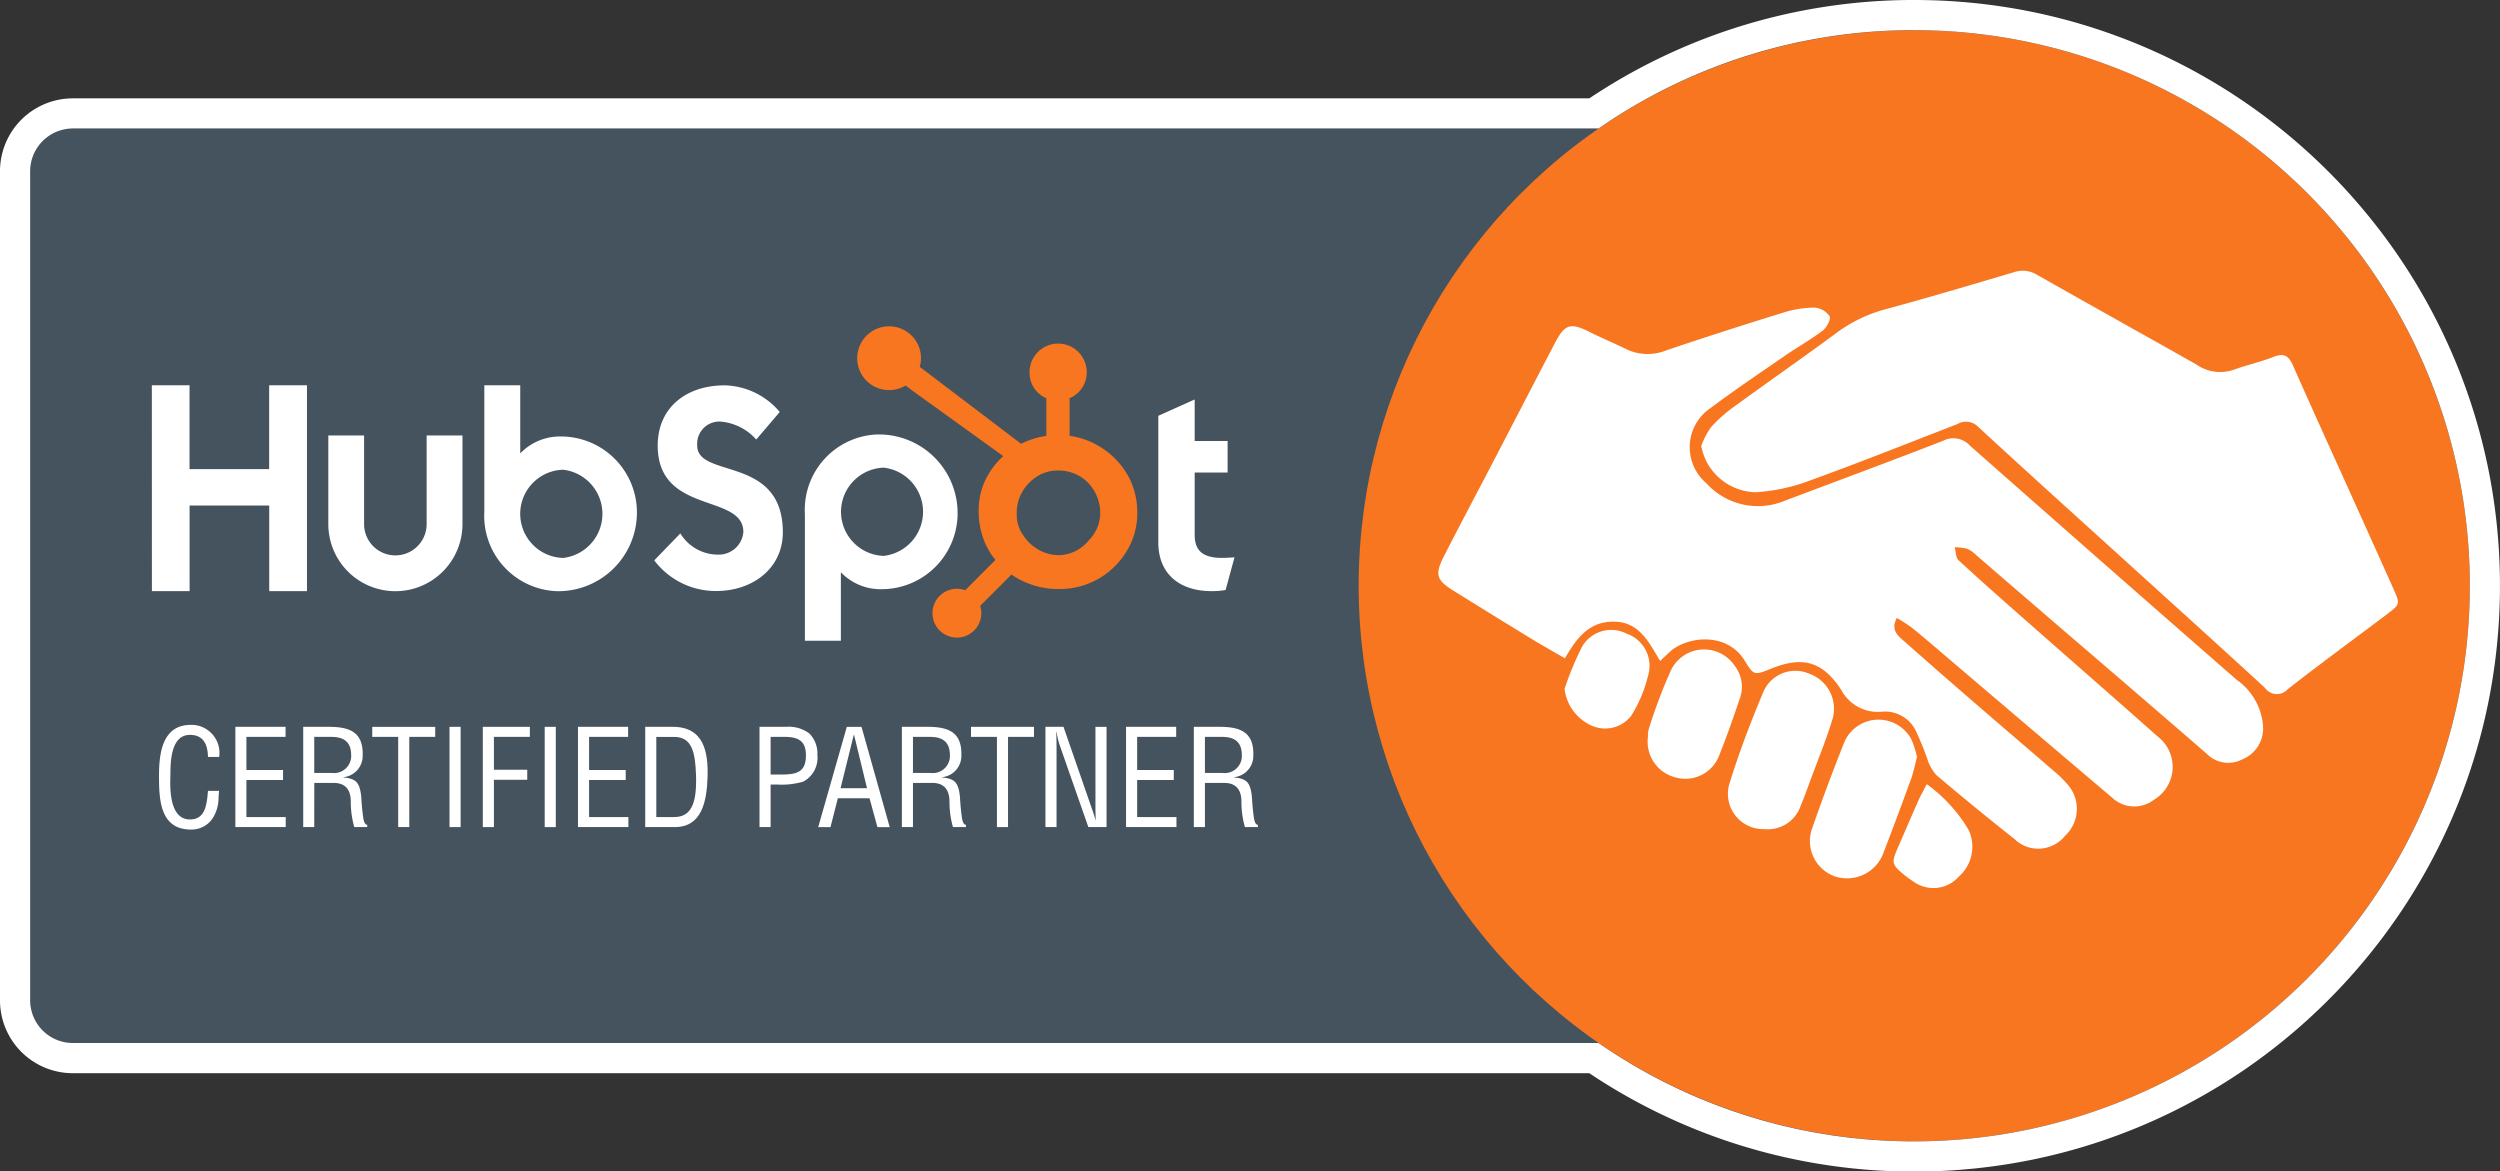<svg id="hubspot" xmlns="http://www.w3.org/2000/svg" width="172.423" height="80.797" viewBox="0 0 172.423 80.797">
  <rect x="0" y="0" width="172.423" height="80.797" fill="#333333" stroke="none"/>
  <g id="Group_6097" data-name="Group 6097" transform="translate(0 0)">
    <rect id="Rectangle_1313" data-name="Rectangle 1313" width="123.55" height="63.071" rx="1" transform="translate(2.081 8.863)" fill="#45535e"/>
    <circle id="Ellipse_67" data-name="Ellipse 67" cx="38.318" cy="38.318" r="38.318" transform="translate(93.706 2.081)" fill="#f8761f"/>
    <path id="Path_7826" data-name="Path 7826" d="M-171.563-716.919A38.318,38.318,0,0,1-133.245-678.6a38.318,38.318,0,0,1-38.318,38.318,38.141,38.141,0,0,1-21.772-6.782H-298.569A2.946,2.946,0,0,1-301.506-650v-57.2a2.946,2.946,0,0,1,2.938-2.938h105.234a38.142,38.142,0,0,1,21.772-6.782m0-2.081a40.385,40.385,0,0,0-12.229,1.885,40.206,40.206,0,0,0-10.183,4.9H-298.569a5.024,5.024,0,0,0-5.018,5.018V-650a5.024,5.024,0,0,0,5.018,5.018h104.594a40.209,40.209,0,0,0,10.183,4.9,40.385,40.385,0,0,0,12.229,1.885,40.689,40.689,0,0,0,8.14-.821,40.221,40.221,0,0,0,7.586-2.355,40.409,40.409,0,0,0,6.863-3.725A40.685,40.685,0,0,0-143-650.035a40.676,40.676,0,0,0,4.932-5.978,40.4,40.4,0,0,0,3.725-6.863,40.211,40.211,0,0,0,2.355-7.586,40.687,40.687,0,0,0,.821-8.14,40.687,40.687,0,0,0-.821-8.14,40.211,40.211,0,0,0-2.355-7.586,40.412,40.412,0,0,0-3.725-6.863A40.668,40.668,0,0,0-143-707.167a40.678,40.678,0,0,0-5.977-4.932,40.4,40.4,0,0,0-6.863-3.725,40.2,40.2,0,0,0-7.586-2.355,40.68,40.68,0,0,0-8.14-.821Z" transform="translate(303.587 719)" fill="#fff"/>
    <g id="Group_6094" data-name="Group 6094" transform="translate(99.202 18.674)">
      <path id="Path_7827" data-name="Path 7827" d="M2969.977-4.237c-.412.772,0,1.16.408,1.52q2.4,2.124,4.829,4.225c1.877,1.625,3.768,3.236,5.647,4.859a6.887,6.887,0,0,1,.814.793,2.538,2.538,0,0,1-.106,3.637,2.361,2.361,0,0,1-3.5.195q-2.721-2.147-5.365-4.391a3.011,3.011,0,0,1-.625-1.111,19.683,19.683,0,0,0-.816-1.989,2.359,2.359,0,0,0-2.323-1.272A2.86,2.86,0,0,1,2966.128.7c-1.294-1.949-2.644-2.314-4.81-1.445-1.174.471-1.2.489-1.829-.538-1.239-2.034-4.012-1.686-5.175-.61-.2.182-.39.366-.663.622-.793-1.313-1.441-2.719-3.239-2.711-1.7.007-2.538,1.167-3.327,2.528-.8-.465-1.544-.879-2.271-1.322q-2.737-1.671-5.46-3.367c-1.118-.7-1.248-1.1-.639-2.3,1.143-2.243,2.329-4.464,3.492-6.7,1.4-2.692,2.793-5.389,4.2-8.078.676-1.292,1.076-1.395,2.38-.74.83.417,1.693.768,2.524,1.185a3.435,3.435,0,0,0,2.793.072q4.017-1.354,8.07-2.6a7.256,7.256,0,0,1,2.124-.337,1.393,1.393,0,0,1,1.045.6c.106.192-.209.781-.487.992-.821.624-1.731,1.129-2.582,1.716-1.731,1.194-3.477,2.37-5.161,3.629a3.26,3.26,0,0,0-.278,5.171,4.8,4.8,0,0,0,5.406,1.215c3.643-1.379,7.3-2.724,10.928-4.14a1.54,1.54,0,0,1,1.838.325Q2984.2-8.014,2993.437.047a4.274,4.274,0,0,1,1.8,3.222,2.314,2.314,0,0,1-1.488,2.271,2.059,2.059,0,0,1-2.387-.4q-4.731-4.1-9.486-8.172-3.176-2.734-6.35-5.471a2.478,2.478,0,0,0-.66-.492,3.819,3.819,0,0,0-.9-.122c.084.307.07.72.268.9,1.518,1.406,3.073,2.772,4.625,4.14,3.028,2.669,6.072,5.319,9.087,8a2.641,2.641,0,0,1-.256,4.391,2.22,2.22,0,0,1-2.861-.154q-5.682-4.819-11.352-9.653c-.814-.693-1.624-1.392-2.454-2.066A11.8,11.8,0,0,0,2969.977-4.237Z" transform="translate(-2938.355 28.183)" fill="#fff"/>
      <path id="Path_7828" data-name="Path 7828" d="M3530.808-96.635a5.681,5.681,0,0,1,.666-1.282,9.837,9.837,0,0,1,1.615-1.438c2.312-1.685,4.661-3.319,6.964-5.016a10.063,10.063,0,0,1,3.4-1.676c2.993-.808,5.964-1.695,8.937-2.576a1.867,1.867,0,0,1,1.571.178c3.659,2.074,7.333,4.122,11,6.192a2.864,2.864,0,0,0,2.552.37c.9-.335,1.858-.534,2.751-.891.711-.284,1.052-.105,1.352.573,1.35,3.059,2.74,6.1,4.114,9.148.949,2.105,1.9,4.209,2.842,6.318.444,1,.434,1.022-.459,1.7-2.285,1.723-4.6,3.413-6.852,5.175a1,1,0,0,1-1.569-.089c-3.5-3.219-7.039-6.407-10.562-9.606-3.089-2.8-6.188-5.6-9.253-8.429a1.155,1.155,0,0,0-1.4-.16c-3.408,1.318-6.8,2.675-10.237,3.917a12.811,12.811,0,0,1-3.7.785,3.94,3.94,0,0,1-3.36-2.1A4.542,4.542,0,0,1,3530.808-96.635Z" transform="translate(-3512.679 108.719)" fill="#fff"/>
      <path id="Path_7829" data-name="Path 7829" d="M3783.528,905.627c-.153.58-.242,1.057-.405,1.506-.611,1.68-1.232,3.357-1.879,5.024a2.672,2.672,0,0,1-3.3,1.732,2.581,2.581,0,0,1-1.615-3.425c.684-1.981,1.426-3.944,2.2-5.892a2.57,2.57,0,0,1,4.631-.121A7.281,7.281,0,0,1,3783.528,905.627Z" transform="translate(-3750.516 -872.094)" fill="#fff"/>
      <path id="Path_7830" data-name="Path 7830" d="M3592.89,804.6a2.434,2.434,0,0,1-2.435-3.061c.675-2.2,1.5-4.352,2.39-6.47a2.4,2.4,0,0,1,3.156-1.178,2.556,2.556,0,0,1,1.559,3.2c-.429,1.412-1,2.781-1.508,4.168-.214.58-.423,1.163-.663,1.733A2.385,2.385,0,0,1,3592.89,804.6Z" transform="translate(-3570.401 -766.091)" fill="#fff"/>
      <path id="Path_7831" data-name="Path 7831" d="M3410.756,750.908a1.849,1.849,0,0,1,.062-.561,37.653,37.653,0,0,1,1.49-3.952,2.537,2.537,0,0,1,4.417-.4,2.366,2.366,0,0,1,.342,2.344c-.429,1.27-.87,2.538-1.369,3.781a2.5,2.5,0,0,1-3.089,1.58A2.542,2.542,0,0,1,3410.756,750.908Z" transform="translate(-3396.3 -718.768)" fill="#fff"/>
      <path id="Path_7832" data-name="Path 7832" d="M3222.788,705.168A21.222,21.222,0,0,1,3224,702.25a2.322,2.322,0,0,1,3.068-.893,2.349,2.349,0,0,1,1.472,2.927A9.4,9.4,0,0,1,3227.4,707a2.277,2.277,0,0,1-2.8.676A3.2,3.2,0,0,1,3222.788,705.168Z" transform="translate(-3214.084 -676.329)" fill="#fff"/>
      <path id="Path_7833" data-name="Path 7833" d="M3966.74,1048.493a10.457,10.457,0,0,1,2.887,3.16,2.743,2.743,0,0,1-.669,3.207,2.339,2.339,0,0,1-3.105.371,6.592,6.592,0,0,1-.671-.485c-.859-.7-.889-.834-.456-1.829.482-1.106.957-2.216,1.447-3.319C3966.323,1049.26,3966.51,1048.938,3966.74,1048.493Z" transform="translate(-3933.053 -1013.083)" fill="#fff"/>
    </g>
    <g id="Group_6095" data-name="Group 6095" transform="translate(10.472 22.535)">
      <path id="Path_7834" data-name="Path 7834" d="M38.628,149.382h2.6v5.785h5.492v-5.785h2.607v14.2H46.724v-5.907H41.232v5.907h-2.6Zm18.953,9.576a2.157,2.157,0,0,1-4.314,0v-6.114H50.8v6.114a4.626,4.626,0,0,0,9.252,0v-6.114H57.581v6.114m9.362-6.042a3.8,3.8,0,0,0-2.906,1.166v-4.7H61.56v8.709a5.2,5.2,0,0,0,5,5.492,5.423,5.423,0,0,0,5.523-5.334,5.241,5.241,0,0,0-5.144-5.334ZM67,161.291a3.043,3.043,0,0,1,0-6.084,3.063,3.063,0,0,1,0,6.084Zm9.244-7.752a1.529,1.529,0,0,1,1.738-1.64,3.711,3.711,0,0,1,2.331,1.225l1.62-1.9a5.116,5.116,0,0,0-3.792-1.837c-2.687,0-4.623,1.561-4.623,4.149,0,4.8,5.907,3.279,5.907,5.966a1.7,1.7,0,0,1-1.738,1.56,3.04,3.04,0,0,1-2.608-1.462l-1.8,1.857a5.313,5.313,0,0,0,4.268,2.114c2.548,0,4.6-1.58,4.6-4.05,0-5.334-5.907-3.674-5.907-5.985m12.429-.763a5.2,5.2,0,0,0-5,5.492V167H86.15v-4.721a3.8,3.8,0,0,0,2.906,1.166A5.241,5.241,0,0,0,94.2,158.11a5.423,5.423,0,0,0-5.523-5.334Zm.44,8.376a3.044,3.044,0,0,1,0-6.085,3.063,3.063,0,0,1,0,6.085Zm23.319.139c-1.461,0-1.876-.632-1.876-1.6V155.4h2.271v-2.173h-2.271v-2.865l-2.508,1.126v8.732c0,2.233,1.54,3.359,3.653,3.359a5.072,5.072,0,0,0,.989-.079l.612-2.252c-.277.019-.592.039-.87.039" transform="translate(-38.628 -145.345)" fill="#fff"/>
      <path id="Path_7835" data-name="Path 7835" d="M1648.031,27.635a5.448,5.448,0,0,0-1.978-1.965,5.311,5.311,0,0,0-2-.693v-2.6a1.917,1.917,0,0,0,1.182-1.795,1.971,1.971,0,1,0-3.942,0,1.894,1.894,0,0,0,1.156,1.795v2.6a5.713,5.713,0,0,0-1.741.546c-1.129-.857-4.829-3.669-6.994-5.311a2.15,2.15,0,0,0,.091-.577,2.2,2.2,0,1,0-1.062,1.867l.457.347,6.277,4.523a5.259,5.259,0,0,0-.888,1.04,4.853,4.853,0,0,0-.807,2.617v.2a5.483,5.483,0,0,0,.343,1.891,4.961,4.961,0,0,0,.813,1.413l-2.083,2.088a1.684,1.684,0,1,0,1.032,1.077l2.154-2.154a5.537,5.537,0,0,0,.957.524,5.6,5.6,0,0,0,2.239.47h.15A5.363,5.363,0,0,0,1647.943,33a4.947,4.947,0,0,0,.778-2.665v-.049a5.225,5.225,0,0,0-.689-2.656Zm-2.631,4.518a2.738,2.738,0,0,1-2.016,1.05h-.125a2.724,2.724,0,0,1-1.273-.338,2.944,2.944,0,0,1-1.115-1.016,2.371,2.371,0,0,1-.464-1.383v-.15a2.834,2.834,0,0,1,.327-1.378,2.984,2.984,0,0,1,1.039-1.136,2.542,2.542,0,0,1,1.439-.434h.049a2.916,2.916,0,0,1,1.353.312,2.867,2.867,0,0,1,1.063.967,3.076,3.076,0,0,1,.477,1.358c.008.1.012.206.012.306a2.687,2.687,0,0,1-.763,1.842Z" transform="translate(-1580.756 -17.449)" fill="#f8761f"/>
    </g>
    <g id="Group_6096" data-name="Group 6096" transform="translate(10.96 49.992)">
      <path id="Path_7836" data-name="Path 7836" d="M57.981,916.98c-.018-.821-.286-1.521-1.245-1.521-1.328,0-1.346,1.89-1.346,2.8-.037.94-.055,3.033,1.346,3.033.913,0,1.106-.747,1.2-1.5.018-.157.028-.313.046-.47h.765c-.018.138-.018.286-.037.424a2.647,2.647,0,0,1-.406,1.466,1.746,1.746,0,0,1-1.5.775c-2.13,0-2.2-2.056-2.2-3.706,0-1.558.23-3.513,2.194-3.513a1.933,1.933,0,0,1,1.955,2.213Z" transform="translate(-54.597 -914.767)" fill="#fff"/>
      <path id="Path_7837" data-name="Path 7837" d="M226.939,926.2v-6.915H230.4v.691H227.7v2.286h2.526v.692H227.7v2.554h2.711v.692Z" transform="translate(-221.665 -919.148)" fill="#fff"/>
      <path id="Path_7838" data-name="Path 7838" d="M380.461,926.2H379.7v-6.915h1.779c1.447,0,2.369.378,2.323,1.973a1.479,1.479,0,0,1-1.328,1.5v.018c.894.083,1.116.369,1.226,1.291.028.516.074,1.023.148,1.54.028.129.083.433.267.433v.157h-.894a6.34,6.34,0,0,1-.24-1.761c0-.692-.277-1.282-1.18-1.282h-1.337Zm0-3.734h1.208a1.185,1.185,0,0,0,1.337-1.272c-.018-1.189-.95-1.217-1.466-1.217h-1.079Z" transform="translate(-369.748 -919.148)" fill="#fff"/>
      <path id="Path_7839" data-name="Path 7839" d="M535.468,919.286h4.342v.691h-1.789V926.2h-.765v-6.223h-1.789Z" transform="translate(-520.754 -919.148)" fill="#fff"/>
      <path id="Path_7840" data-name="Path 7840" d="M709.617,926.2v-6.915h.765V926.2Z" transform="translate(-689.574 -919.148)" fill="#fff"/>
      <path id="Path_7841" data-name="Path 7841" d="M784.641,926.2v-6.915h3.245v.691h-2.48v2.268h2.3v.692h-2.3V926.2Z" transform="translate(-762.302 -919.148)" fill="#fff"/>
      <path id="Path_7842" data-name="Path 7842" d="M924.136,926.2v-6.915h.765V926.2Z" transform="translate(-897.529 -919.148)" fill="#fff"/>
      <path id="Path_7843" data-name="Path 7843" d="M999.16,926.2v-6.915h3.457v.691h-2.692v2.286h2.526v.692h-2.526v2.554h2.711v.692Z" transform="translate(-970.257 -919.148)" fill="#fff"/>
      <path id="Path_7844" data-name="Path 7844" d="M1150.711,926.2v-6.915h1.9c2.157,0,2.453,1.752,2.4,3.457-.055,1.687-.387,3.457-2.259,3.457Zm.765-.692h1.226c1.125,0,1.586-.839,1.512-2.9-.055-1.577-.277-2.628-1.512-2.628h-1.226Z" transform="translate(-1117.171 -919.148)" fill="#fff"/>
      <path id="Path_7845" data-name="Path 7845" d="M1408.318,926.2v-6.915h1.816a2.371,2.371,0,0,1,1.613.452,1.943,1.943,0,0,1,.563,1.475,1.866,1.866,0,0,1-.977,1.853,5.264,5.264,0,0,1-1.789.2h-.461V926.2Zm.765-3.623h.747c1.051-.009,1.7-.157,1.687-1.346,0-1.115-.71-1.272-1.641-1.254h-.793Z" transform="translate(-1366.895 -919.148)" fill="#fff"/>
      <path id="Path_7846" data-name="Path 7846" d="M1542.565,919.286h1.014l1.945,6.915h-.848l-.544-1.991h-2.185l-.507,1.991h-.848Zm.5.553h-.019l-.913,3.679h1.826Z" transform="translate(-1495.121 -919.148)" fill="#fff"/>
      <path id="Path_7847" data-name="Path 7847" d="M1729.969,926.2h-.765v-6.915h1.78c1.447,0,2.369.378,2.323,1.973a1.479,1.479,0,0,1-1.328,1.5v.018c.894.083,1.115.369,1.226,1.291.028.516.074,1.023.147,1.54.028.129.083.433.268.433v.157h-.894a6.336,6.336,0,0,1-.24-1.761c0-.692-.277-1.282-1.18-1.282h-1.337Zm0-3.734h1.208a1.185,1.185,0,0,0,1.337-1.272c-.018-1.189-.95-1.217-1.466-1.217h-1.079Z" transform="translate(-1677.962 -919.148)" fill="#fff"/>
      <path id="Path_7848" data-name="Path 7848" d="M1884.975,919.286h4.343v.691h-1.789V926.2h-.765v-6.223h-1.789Z" transform="translate(-1828.966 -919.148)" fill="#fff"/>
      <path id="Path_7849" data-name="Path 7849" d="M2056.246,919.286h.765V926.2h-1.254l-1.936-5.532a5.578,5.578,0,0,1-.258-1.042h-.018c.009.35.018.71.018,1.06V926.2h-.765v-6.915h1.245l1.964,5.661c.083.212.147.433.24.756h.018c-.009-.249-.018-.516-.018-.774Z" transform="translate(-1991.654 -919.148)" fill="#fff"/>
      <path id="Path_7850" data-name="Path 7850" d="M2234.478,926.2v-6.915h3.457v.691h-2.692v2.286h2.526v.692h-2.526v2.554h2.711v.692Z" transform="translate(-2167.775 -919.148)" fill="#fff"/>
      <path id="Path_7851" data-name="Path 7851" d="M2388,926.2h-.765v-6.915h1.78c1.448,0,2.369.378,2.323,1.973a1.48,1.48,0,0,1-1.328,1.5v.018c.895.083,1.116.369,1.226,1.291.028.516.074,1.023.148,1.54.028.129.083.433.267.433v.157h-.894a6.336,6.336,0,0,1-.24-1.761c0-.692-.277-1.282-1.18-1.282H2388Zm0-3.734h1.208a1.185,1.185,0,0,0,1.337-1.272c-.019-1.189-.95-1.217-1.466-1.217H2388Z" transform="translate(-2315.857 -919.148)" fill="#fff"/>
    </g>
  </g>
</svg>
